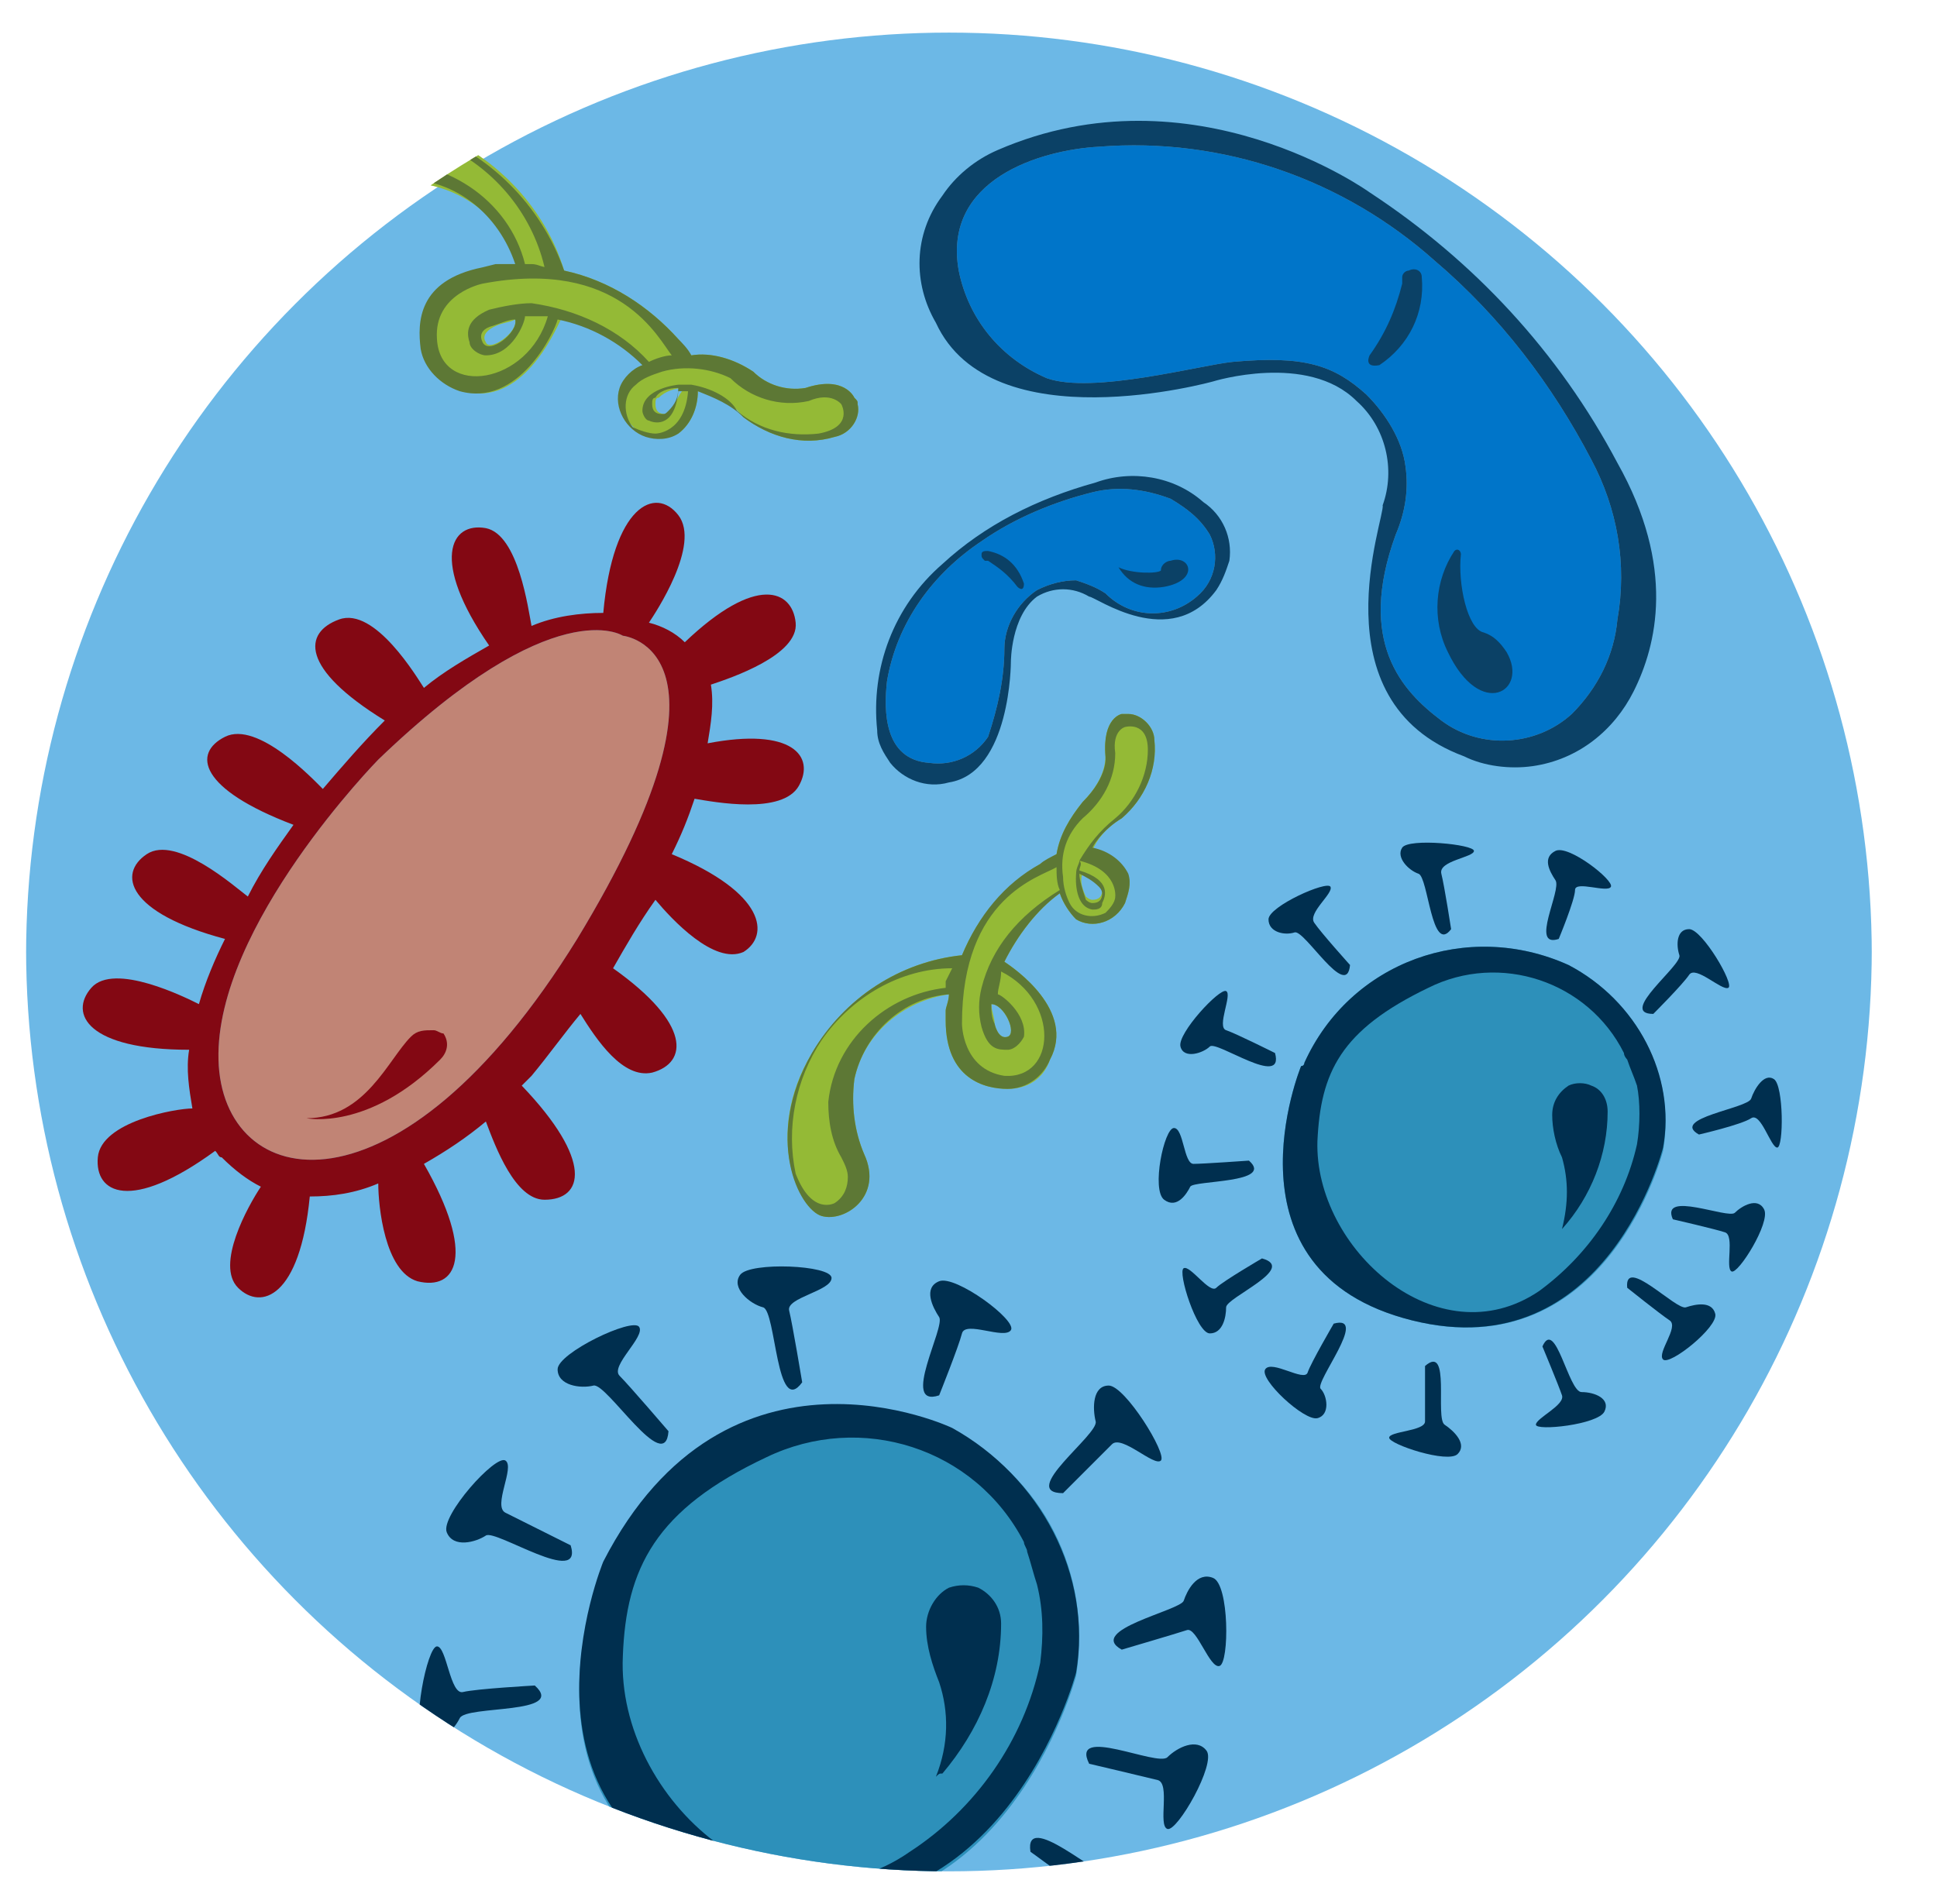 <svg version="1.1" id="bacteria" xmlns="http://www.w3.org/2000/svg" xmlns:xlink="http://www.w3.org/1999/xlink" x="0px" y="0px"
    viewBox="0 0 59.4 58.4" style="enable-background:new 0 0 59.4 58.4;" xml:space="preserve" class="pwd-svg-bacteria">
    <style>
        .bacteria-st0{clip-path:url(#SVGID_2_bacteria);}
        .bacteria-st1{fill:#6CB8E6;}
        .bacteria-st2{fill:#0075C9;}
        .bacteria-st3{fill:#0B4166;}
        .bacteria-st4{fill:#2D90BA;}
        .bacteria-st5{fill:#002F4F;}
        .bacteria-st6{fill:#C18475;}
        .bacteria-st7{fill:#830813;}
        .bacteria-st8{fill:#94BA36;}
        .bacteria-st9{fill:#5D7835;}

        .bean {
            -webkit-transform-origin: bottom left;
                -ms-transform-origin: bottom left;
                    transform-origin: bottom left;
            -webkit-animation: beanMove 15s ease-out;
            -webkit-animation-iteration-count: infinite;
                    animation-iteration-count: infinite;
        }
        .lilbeanTop {
            -webkit-transform-origin: bottom left;
                -ms-transform-origin: bottom left;
                    transform-origin: bottom left;
            -webkit-animation: beanMove 3s ease-out;
            -webkit-animation-iteration-count: infinite;
                    animation-iteration-count: infinite;
        }
        .lilBean {
            -webkit-transform-origin: bottom right;
                -ms-transform-origin: bottom right;
                    transform-origin: bottom right;
            -webkit-animation: beanMove 15s ease-out;
            -webkit-animation-iteration-count: infinite;
                    animation-iteration-count: infinite;
        }
        .lilbeanLeft {
            -webkit-transform-origin: bottom right;
                -ms-transform-origin: bottom right;
                    transform-origin: bottom right;
            -webkit-animation: beanMove 2s ease-out;
            -webkit-animation-iteration-count: infinite;
                    animation-iteration-count: infinite;
        }
        @-webkit-keyframes beanMove {
            0% {
                -webkit-transform: rotate(0deg);
            }

            50% {
                -webkit-transform: rotate(2deg);
            }
            80% {
                -webkit-transform: rotate(-1deg);
                
            }

            100% {
                -webkit-transform: rotate(0deg);
                
            }
        } 

        .spikes {
            -webkit-transform-origin: 74.5% 89%;
                -ms-transform-origin: 74.5% 89%;
                    transform-origin: 74.5% 89%;
            -webkit-animation: spin 5s linear;
            -webkit-animation-iteration-count: infinite;
                    animation-iteration-count: infinite;
        }
        .spikesRight {
            -webkit-transform-origin: 76% 60%;
                -ms-transform-origin: 76% 60%;
                    transform-origin: 76% 60%;
            -webkit-animation: spin 35s linear;
            -webkit-animation-iteration-count: infinite;
                    animation-iteration-count: infinite;
        }
        .spikesLeft {
            -webkit-transform-origin: 43% 88%;
                -ms-transform-origin: 43% 88%;
                    transform-origin: 43% 88%;
            -webkit-animation: spin 35s linear;
            animation-direction: reverse;
            -webkit-animation-iteration-count: infinite;
                    animation-iteration-count: infinite;
        }
  @-webkit-keyframes spin {
            0% {
                -webkit-transform: rotate(0deg);
            }

            100% {
                -webkit-transform: rotate(360deg);
            }
        }  


        .red {
            -webkit-transform-origin: 5% 50%;
                -ms-transform-origin: 5% 50%;
                    transform-origin: 5% 50%;
            -webkit-animation: shrink 13s linear;
            -webkit-animation-iteration-count: infinite;
                    animation-iteration-count: infinite;
        }
        .redLeft {
            -webkit-transform-origin: 15% 25%;
                -ms-transform-origin: 15% 25%;
                    transform-origin: 15% 25%;
            -webkit-animation: shrink 2s linear;
            -webkit-animation-iteration-count: infinite;
                    animation-iteration-count: infinite;
        }
        .redRight {
            -webkit-transform-origin: 95% 65%;
                -ms-transform-origin: 95% 65%;
                    transform-origin: 95% 65%;
            -webkit-animation: shrink 2s linear;
            -webkit-animation-iteration-count: infinite;
                    animation-iteration-count: infinite;
        }
        @-webkit-keyframes shrink {
            0% {
                -webkit-transform: scale(1);
                transform: scale(1);
            }
            50% {
                -webkit-transform: scale(.8, .8);
                transform: scale(.8, .8);
            }
            100% {
                -webkit-transform: scale(1);
                transform: scale(1);
            }
        } 


        .squiggleCenter {
            -webkit-transform-origin: center center;
                -ms-transform-origin: center center;
                    transform-origin: center center;
            -webkit-animation: reflectX 13s ease-in-out;
            -webkit-animation-iteration-count: infinite;
                    animation-iteration-count: infinite;
        }
        .squiggleTop {
            -webkit-transform-origin: 10% 15%;
                -ms-transform-origin: 10% 15%;
                    transform-origin: 10% 15%;
            -webkit-animation: reflectY 13s linear;
            -webkit-animation-iteration-count: infinite;
                    animation-iteration-count: infinite;
        }
        .squiggleTop1 {
            -webkit-transform-origin: 85% 12%;
                -ms-transform-origin: 85% 12%;
                    transform-origin: 85% 12%;
            -webkit-animation: reflectX 3s linear;
            -webkit-animation-iteration-count: infinite;
                    animation-iteration-count: infinite;
        }
        .squiggleBottom{
            -webkit-transform-origin: 35% 85%;
                -ms-transform-origin: 35% 85%;
                    transform-origin: 35% 85%;
            -webkit-animation: reflectY 3s linear;
            -webkit-animation-iteration-count: infinite;
                    animation-iteration-count: infinite;
        }
        @-webkit-keyframes reflectY {
            0% {
                -webkit-transform: rotateY(45deg);
                        transform: rotateY(45deg);
                -webkit-transform: rotateX(0deg);
                        transform: rotateX(0deg);
            }
            100% {
                -webkit-transform: rotateY(45deg);
                        transform: rotateY(45deg);
                -webkit-transform: rotateX(360deg);
                        transform: rotateX(360deg);
            }
        }
        @keyframes reflectY {
            0% {
                -webkit-transform: rotateY(45deg);
                        transform: rotateY(45deg);
                -webkit-transform: rotateX(0deg);
                        transform: rotateX(0deg);
            }
            100% {
                -webkit-transform: rotateY(45deg);
                        transform: rotateY(45deg);
                -webkit-transform: rotateX(360deg);
                        transform: rotateX(360deg);
            }
        }
        @-webkit-keyframes reflectX {
            0% {
                -webkit-transform: rotateX(45deg);
                        transform: rotateX(45deg);
                -webkit-transform: rotateY(0deg);
                        transform: rotateY(0deg);
            }
            100% {
                -webkit-transform: rotateX(45deg);
                        transform: rotateX(45deg);
                -webkit-transform: rotateY(360deg);
                        transform: rotateY(360deg);
            }
        }
        @keyframes reflectX {
            0% {
                -webkit-transform: rotateX(45deg);
                        transform: rotateX(45deg);
                -webkit-transform: rotateY(0deg);
                        transform: rotateY(0deg);
            }
            100% {
                -webkit-transform: rotateX(45deg);
                        transform: rotateX(45deg);
                -webkit-transform: rotateY(360deg);
                        transform: rotateY(360deg);
            }
        }

    </style>
        <g>
            <defs>
                <circle id="SVGID_1_bacteria" cx="29.1" cy="29.1" r="28.3"/>
            </defs>
            <clipPath id="SVGID_2_bacteria">
                <use xlink:href="#SVGID_1_bacteria"  style="overflow:visible;"/>
            </clipPath>
            <g class="bacteria-st0">
                <circle class="bacteria-st1" cx="29.1" cy="29.3" r="28.3"/>
                <g class="bean">
                    <path class="bacteria-st2" d="M48.2,21.9c-1.1,1-2.8,1.1-4,0.2s-2.6-2.4-1.4-5.7c0.3-0.7,0.4-1.4,0.3-2.1c-0.1-0.8-0.6-1.6-1.2-2.2
                        c-1-0.9-1.9-1.2-4.1-1c-1,0.1-4.3,1-5.7,0.5c-1.4-0.6-2.4-1.8-2.7-3.3c-0.5-2.8,2.5-3.7,4.3-3.8c3.8-0.3,7.5,1,10.3,3.5
                        c2,1.7,3.6,3.8,4.8,6.1c0.8,1.5,1.1,3.2,0.8,4.9C49.5,20.1,49,21.1,48.2,21.9z"/>
                    <path class="bacteria-st3" d="M50.1,21.2c0.7-1.4,1.3-3.8-0.5-7C47.8,10.8,45.2,8,42,5.9c0,0-5.4-3.9-11.4-1.3c-0.7,0.3-1.3,0.8-1.7,1.4
                        C28,7.2,28,8.7,28.7,9.9c1.7,3.7,8.5,1.8,8.5,1.8s2.9-0.9,4.4,0.6c0.9,0.8,1.2,2.1,0.8,3.2c0.1,0.3-2.1,6,2.5,7.7
                        c0.6,0.3,1.4,0.4,2.1,0.3C48.4,23.3,49.5,22.4,50.1,21.2z M48.2,21.9c-1.1,1-2.8,1.1-4,0.2s-2.6-2.4-1.4-5.7
                        c0.3-0.7,0.4-1.4,0.3-2.1c-0.1-0.8-0.6-1.6-1.2-2.2c-1-0.9-1.9-1.2-4.1-1c-1,0.1-4.3,1-5.7,0.5c-1.4-0.6-2.4-1.8-2.7-3.3
                        c-0.5-2.8,2.5-3.7,4.3-3.8c3.8-0.3,7.5,1,10.3,3.5c2,1.7,3.6,3.8,4.8,6.1c0.8,1.5,1.1,3.2,0.8,4.9C49.5,20.1,49,21.1,48.2,21.9z
                        "/>
                    <path class="bacteria-st3" d="M43.6,8.5c0-0.2-0.2-0.3-0.4-0.2c-0.1,0-0.2,0.1-0.2,0.2c0,0.1,0,0.1,0,0.2c-0.2,0.8-0.5,1.5-1,2.2
                        c0,0-0.2,0.4,0.3,0.3C43.2,10.6,43.7,9.6,43.6,8.5z"/>
                    <path class="bacteria-st3" d="M44.8,17c0-0.1-0.1-0.2-0.2-0.1C44,17.8,43.9,19,44.4,20c1,2.1,2.5,1.2,1.8,0c-0.2-0.3-0.4-0.5-0.7-0.6
                        C45,19.3,44.7,17.9,44.8,17z"/>
                </g>
                <g class="circleRight">
                    <path class="bacteria-st4" d="M48.1,29.6c-3.1-1.4-6.7-0.1-8.1,3c0,0,0,0.1-0.1,0.1c0,0-2.6,6.3,3.4,7.8s7.7-5.2,7.7-5.2
                        C51.4,33,50.2,30.7,48.1,29.6z"/>
                    <path class="bacteria-st5" d="M48.1,29.6c-3.1-1.4-6.7-0.1-8.1,3c0,0,0,0.1-0.1,0.1c0,0-2.6,6.3,3.4,7.8s7.7-5.3,7.7-5.3
                        C51.4,33,50.2,30.7,48.1,29.6z M50.2,35.1c-0.4,1.8-1.5,3.4-3,4.5c-3.1,2.1-6.9-1.3-6.8-4.6c0.1-2.1,0.7-3.4,3.4-4.7
                        c2.2-1.1,4.9-0.2,6,2c0,0.1,0.1,0.2,0.1,0.2c0.1,0.3,0.2,0.5,0.3,0.8C50.3,33.8,50.3,34.5,50.2,35.1z"/>
                    <path class="bacteria-st5" d="M47.9,37.7c0.9-1,1.4-2.3,1.4-3.6c0-0.4-0.2-0.7-0.5-0.8c-0.2-0.1-0.5-0.1-0.7,0c-0.3,0.2-0.5,0.5-0.5,0.9
                        s0.1,0.9,0.3,1.3C48.1,36.2,48.1,36.9,47.9,37.7C47.8,37.7,47.8,37.7,47.9,37.7C47.8,37.7,47.9,37.7,47.9,37.7z"/>
                </g>
                <g class="spikesRight">
                    <path class="bacteria-st5" d="M39.1,32.3c0,0-1.2-0.6-1.5-0.7s0.2-1.1,0-1.2s-1.5,1.3-1.4,1.7s0.7,0.2,0.9,0S39.4,33.4,39.1,32.3z"/>
                    <path class="bacteria-st5" d="M38.3,35.6c0,0-1.4,0.1-1.7,0.1s-0.3-1.1-0.6-1.1s-0.7,1.9-0.3,2.2s0.7-0.2,0.8-0.4S39.1,36.3,38.3,35.6z"/>
                    <path class="bacteria-st5" d="M44.5,28.5c0,0-0.2-1.3-0.3-1.7s1-0.5,1-0.7s-2-0.4-2.2-0.1s0.2,0.7,0.5,0.8S43.9,29.3,44.5,28.5z"/>
                    <path class="bacteria-st5" d="M41.4,29.6c0,0-0.9-1-1.1-1.3s0.6-0.9,0.5-1.1s-1.9,0.6-1.9,1s0.5,0.5,0.8,0.4S41.3,30.7,41.4,29.6z"/>
                    <path class="bacteria-st5" d="M51.3,37.4c0,0,1.3,0.3,1.6,0.4s0,1.1,0.2,1.2s1.2-1.5,1-1.9s-0.7-0.1-0.9,0.1S50.9,36.5,51.3,37.4z"/>
                    <path class="bacteria-st5" d="M52.1,34.8c0,0,1.3-0.3,1.6-0.5s0.6,0.9,0.8,0.9s0.2-1.9-0.1-2.1s-0.6,0.3-0.7,0.6S51.2,34.3,52.1,34.8z"/>
                    <path class="bacteria-st5" d="M47.3,41.3c0,0,0.5,1.2,0.6,1.5s-0.8,0.7-0.8,0.9s1.9,0,2.1-0.4s-0.3-0.6-0.7-0.6S47.7,40.4,47.3,41.3z"/>
                    <path class="bacteria-st5" d="M49.9,39.5c0,0,1,0.8,1.3,1s-0.4,1-0.2,1.2s1.7-1,1.6-1.4S52,40,51.7,40.1S49.8,38.5,49.9,39.5z"/>
                    <path class="bacteria-st5" d="M38.7,38.6c0,0-1.2,0.7-1.4,0.9s-0.8-0.7-1-0.6s0.4,2,0.8,2s0.5-0.5,0.5-0.8S39.8,38.9,38.7,38.6z"/>
                    <path class="bacteria-st5" d="M40.9,40.6c0,0-0.7,1.2-0.8,1.5S39,41.7,38.8,42s1.2,1.6,1.6,1.5s0.3-0.7,0.1-0.9S42,40.3,40.9,40.6z"/>
                    <path class="bacteria-st5" d="M43.7,41.9c0,0,0,1.4,0,1.7s-1.1,0.3-1.1,0.5s1.8,0.8,2.1,0.5s-0.1-0.7-0.4-0.9S44.5,41.2,43.7,41.9z"/>
                    <path class="bacteria-st5" d="M50.7,31.1c0,0,0.9-0.9,1.1-1.2s1,0.5,1.2,0.4s-0.8-1.8-1.2-1.8s-0.4,0.5-0.3,0.8S49.6,31.1,50.7,31.1z"/>
                    <path class="bacteria-st5" d="M47.8,28.8c0,0,0.5-1.2,0.5-1.5s1,0.1,1.1-0.1s-1.3-1.3-1.7-1.1s-0.2,0.6,0,0.9S46.9,29.1,47.8,28.8z"/>
                </g>
                <g class="red">
                    <path class="bacteria-st6" d="M17.7,28.8c-5.5,8.9-10.9,7.8-11,3.7s4.9-9.2,4.9-9.2c5.4-5.2,7.5-3.8,7.5-3.8S23.1,19.9,17.7,28.8z"/>
                    <path class="bacteria-st7" d="M20.6,26.2c0.3-0.6,0.5-1.1,0.7-1.7c0.6,0.1,2.7,0.5,3.2-0.4s-0.2-1.8-2.8-1.3c0.1-0.6,0.2-1.2,0.1-1.8
                        c0.6-0.2,2.7-0.9,2.6-1.9s-1.2-1.5-3.4,0.6l0,0c-0.3-0.3-0.7-0.5-1.1-0.6c0.2-0.3,1.6-2.4,0.9-3.3c-0.7-0.9-2-0.3-2.3,3
                        c-0.7,0-1.5,0.1-2.2,0.4c-0.1-0.5-0.4-2.8-1.4-3c-1.1-0.2-1.7,1,0.1,3.6c-0.7,0.4-1.4,0.8-2,1.3c-0.2-0.3-1.5-2.5-2.6-2.1
                        s-1.2,1.5,1.4,3.1c-0.7,0.7-1.3,1.4-1.9,2.1c-0.3-0.3-2-2.1-3-1.6S6.1,24.2,9,25.3c-0.5,0.7-1,1.4-1.4,2.2
                        c-0.4-0.3-2.2-1.9-3.1-1.3S3.9,28,6.9,28.8c-0.3,0.6-0.6,1.3-0.8,2c-0.4-0.2-2.6-1.3-3.3-0.5s-0.1,1.9,3,1.9
                        c-0.1,0.6,0,1.2,0.1,1.8c-0.5,0-2.8,0.4-2.9,1.5s1,1.7,3.6-0.2c0.1,0.1,0.1,0.2,0.2,0.2c0.4,0.4,0.8,0.7,1.2,0.9
                        c-0.4,0.6-1.4,2.4-0.7,3.1s1.9,0.3,2.2-2.8c0.7,0,1.4-0.1,2.1-0.4c0,0.7,0.2,2.7,1.2,3c1.2,0.3,1.8-0.8,0.2-3.6
                        c0.7-0.4,1.3-0.8,1.9-1.3c0.3,0.8,0.9,2.4,1.8,2.4c1.2,0,1.5-1.2-0.7-3.5l0.3-0.3c0.5-0.6,1-1.3,1.5-1.9c0.5,0.8,1.3,2,2.2,1.8
                        c1.1-0.3,1.2-1.5-1.2-3.2c0.4-0.7,0.8-1.4,1.3-2.1c0.5,0.6,1.8,2,2.7,1.6C23.6,28.7,23.5,27.4,20.6,26.2z M17.7,28.8
                        c-5.5,8.9-10.9,7.8-11,3.7s4.9-9.2,4.9-9.2c5.4-5.2,7.5-3.8,7.5-3.8S23.1,19.9,17.7,28.8z"/>
                    <path class="bacteria-st7" d="M13.3,31.6L13.3,31.6c-0.3,0-0.5,0-0.7,0.2c-0.7,0.7-1.4,2.5-3.2,2.5c0,0,1.9,0.4,4.1-1.8
                        c0.2-0.2,0.3-0.5,0.1-0.8C13.5,31.7,13.4,31.6,13.3,31.6z"/>
                </g>
                <g class="squiggleCenter">
                    <path class="bacteria-st8" d="M34.4,25.1c0.7-0.6,1.1-1.5,1-2.4c0-0.4-0.4-0.8-0.8-0.8c-0.1,0-0.1,0-0.2,0c0,0-0.6,0.1-0.5,1.3
                        c0,0.5-0.3,1-0.7,1.4c-0.4,0.5-0.7,1-0.8,1.6l-0.5,0.3c-1.1,0.7-1.9,1.6-2.4,2.8l0,0c-1.9,0.2-3.6,1.3-4.6,3
                        c-1.5,2.5-0.4,4.8,0.3,5s1.9-0.6,1.3-1.9c-0.3-0.7-0.4-1.5-0.3-2.3c0.3-1.4,1.5-2.4,2.9-2.6c0,0.2-0.1,0.4-0.1,0.5s0,0.3,0,0.3
                        c0,1.8,1.2,2.1,1.9,2.1c0.6,0,1.1-0.3,1.3-0.9c0.8-1.5-1.1-2.8-1.4-3c0.4-0.8,1-1.6,1.7-2.1l0,0c0.1,0.3,0.3,0.6,0.5,0.8
                        c0.5,0.3,1.2,0.1,1.5-0.5c0.1-0.3,0.2-0.6,0.1-0.8c-0.2-0.4-0.6-0.7-1.1-0.8C33.6,25.8,33.9,25.4,34.4,25.1z M30.9,31.8
                        c-0.3,0.1-0.4-0.4-0.4-0.4c0-0.2-0.1-0.4-0.1-0.6C30.8,30.8,31.2,31.7,30.9,31.8z M33.7,27.1c0.1,0.1,0.1,0.2,0.1,0.2
                        c0,0.2-0.1,0.3-0.3,0.3c-0.1,0-0.2-0.1-0.2-0.1c-0.1-0.2-0.2-0.5-0.1-0.7l0,0C33.4,26.8,33.6,26.9,33.7,27.1L33.7,27.1z"/>
                    <path class="bacteria-st9" d="M34.4,25.1c0.7-0.6,1.1-1.5,1-2.4c0-0.4-0.4-0.8-0.8-0.8c-0.1,0-0.1,0-0.2,0c0,0-0.6,0.1-0.5,1.3
                        c0,0,0.1,0.6-0.7,1.4c-0.4,0.5-0.7,1-0.8,1.6c-0.2,0.1-0.4,0.2-0.5,0.3c-1.1,0.6-1.9,1.6-2.4,2.8l0,0c-1.9,0.2-3.6,1.3-4.6,3
                        c-1.5,2.6-0.4,4.8,0.3,5s1.9-0.6,1.3-1.9c-0.3-0.7-0.4-1.5-0.3-2.3c0.3-1.4,1.5-2.5,2.9-2.6c0,0.2-0.1,0.4-0.1,0.5s0,0.3,0,0.3
                        c0,1.8,1.2,2.1,1.9,2.1c0.6,0,1.1-0.4,1.3-0.9c0.8-1.5-1.1-2.8-1.4-3c0.4-0.8,1-1.6,1.7-2.1l0,0c0.1,0.3,0.3,0.6,0.5,0.8
                        c0.5,0.3,1.2,0.1,1.5-0.5c0.1-0.3,0.2-0.6,0.1-0.9c-0.2-0.4-0.6-0.7-1.1-0.8C33.6,25.8,33.9,25.4,34.4,25.1z M25.4,33.8
                        c0,0.6,0.1,1.2,0.4,1.7c0.1,0.2,0.2,0.4,0.2,0.6c0,0.3-0.1,0.6-0.4,0.8c0,0-0.7,0.4-1.2-0.9c-0.3-1.4,0-2.9,0.8-4.1
                        c0.9-1.3,2.4-2.2,4-2.2l0,0L29,30.1c0,0.1,0,0.1,0,0.2C27.2,30.5,25.6,31.9,25.4,33.8L25.4,33.8z M30.1,30.3
                        c-0.1,0.4-0.1,0.8,0,1.2c0.2,0.7,0.5,0.7,0.8,0.7c0.2,0,0.4-0.2,0.5-0.4c0.1-0.7-0.7-1.3-0.8-1.3c0-0.2,0.1-0.4,0.1-0.7
                        c1.8,0.9,1.7,3.3,0.1,3.2c-1.3-0.2-1.3-1.6-1.3-1.6c0-3.9,2.4-4.5,2.9-4.8l0,0c0,0.2,0,0.5,0.1,0.7
                        C31.2,28.1,30.4,29.1,30.1,30.3L30.1,30.3z M30.4,30.8c0.4,0,0.8,0.9,0.5,1s-0.4-0.4-0.4-0.4C30.4,31.2,30.4,31,30.4,30.8
                        L30.4,30.8z M33.1,26.4c0,0.1-0.1,0.2-0.1,0.4c0,0-0.1,1,0.5,1.1c0.1,0,0.3,0,0.3-0.2c0.1-0.2,0.3-0.7-0.7-1
                        C33.1,26.6,33.2,26.5,33.1,26.4c1.2,0.3,1.1,1.1,1.1,1.1c0,0.2-0.2,0.4-0.3,0.5c-0.4,0.2-0.9,0.1-1.1-0.3
                        c-0.1-0.2-0.2-0.5-0.2-0.8c-0.1-0.7,0.1-1.3,0.6-1.8c0.6-0.5,1-1.2,1-2c-0.1-0.7,0.3-0.8,0.3-0.8s0.7-0.2,0.7,0.7
                        c0,0.8-0.4,1.6-1,2.1C33.7,25.5,33.4,25.9,33.1,26.4z M33.1,26.8L33.1,26.8c0.2,0.1,0.4,0.2,0.6,0.4c0.1,0.1,0.1,0.2,0.1,0.2
                        c0,0.2-0.1,0.3-0.3,0.3c-0.1,0-0.2-0.1-0.2-0.1C33.2,27.3,33.1,27,33.1,26.8L33.1,26.8z"/>
                </g>
                <g class="circleLeft">
                    <path class="bacteria-st4" d="M29.2,43.9c0,0-6.9-3.3-10.7,4.1c0,0-3.4,8.2,4.4,10.2S33,51.4,33,51.4C33.5,48.3,32,45.3,29.2,43.9z"/>
                    <path class="bacteria-st5" d="M29.2,43.8c0,0-6.9-3.3-10.7,4.1c0,0-3.4,8.2,4.4,10.2S33,51.3,33,51.3C33.5,48.3,31.9,45.3,29.2,43.8z
                        M31.9,51c-0.5,2.4-2,4.5-4,5.8c-4,2.8-9-1.6-8.8-6c0.1-2.7,1-4.5,4.4-6.1c2.9-1.4,6.4-0.3,7.9,2.6c0,0.1,0.1,0.2,0.1,0.3
                        c0.1,0.3,0.2,0.7,0.3,1C32,49.4,32,50.2,31.9,51z"/>
                    <path class="bacteria-st5" d="M28.9,54.4c1.1-1.3,1.8-2.9,1.8-4.6c0-0.5-0.3-0.9-0.7-1.1c-0.3-0.1-0.6-0.1-0.9,0
                        c-0.4,0.2-0.7,0.7-0.7,1.2c0,0.6,0.2,1.2,0.4,1.7c0.3,0.9,0.3,1.9-0.1,2.9C28.8,54.4,28.8,54.4,28.9,54.4L28.9,54.4z"/>
                </g>
                <g class="spikesLeft">
                    <path class="bacteria-st5" d="M17.5,47.4c0,0-1.6-0.8-2-1s0.3-1.4,0-1.6s-2,1.7-1.8,2.2s0.9,0.3,1.2,0.1S17.9,48.7,17.5,47.4z"/>
                    <path class="bacteria-st5" d="M16.4,51.7c0,0-1.8,0.1-2.2,0.2s-0.5-1.4-0.8-1.4S12.6,53,13,53.3s0.9-0.2,1.1-0.6S17.4,52.6,16.4,51.7z"/>
                    <path class="bacteria-st5" d="M24.6,42.4c0,0-0.3-1.8-0.4-2.2s1.3-0.6,1.3-1s-2.5-0.5-2.8-0.1s0.3,0.9,0.7,1S23.8,43.5,24.6,42.4z"/>
                    <path class="bacteria-st5" d="M20.5,43.9c0,0-1.2-1.4-1.5-1.7s0.8-1.2,0.6-1.5s-2.5,0.8-2.5,1.3s0.7,0.6,1.1,0.5S20.4,45.3,20.5,43.9z"/>
                    <path class="bacteria-st5" d="M33.4,54.1c0,0,1.7,0.4,2.1,0.5s0,1.4,0.3,1.5s1.5-2,1.2-2.4s-0.9-0.1-1.2,0.2S32.8,52.9,33.4,54.1z"/>
                    <path class="bacteria-st5" d="M34.4,50.6c0,0,1.7-0.5,2-0.6s0.7,1.2,1,1.1s0.3-2.5-0.2-2.7s-0.8,0.4-0.9,0.7S33.3,50,34.4,50.6z"/>
                    <path class="bacteria-st5" d="M28.2,59.1c0,0,0.7,1.6,0.8,2s-1.1,0.8-1,1.2s2.5,0,2.7-0.5S30.3,61,29.9,61S28.7,57.9,28.2,59.1z"/>
                    <path class="bacteria-st5" d="M31.6,56.8c0,0,1.4,1,1.7,1.3s-0.5,1.3-0.3,1.5s2.2-1.3,2.1-1.8s-0.8-0.4-1.1-0.3S31.4,55.5,31.6,56.8z"/>
                    <path class="bacteria-st5" d="M17,55.7c0,0-1.5,1-1.9,1.2s-1.1-1-1.4-0.8s0.5,2.6,1,2.7s0.7-0.6,0.7-1S18.3,56,17,55.7z"/>
                    <path class="bacteria-st5" d="M19.9,58.2c0,0-0.9,1.5-1.1,1.9s-1.4-0.4-1.6-0.1s1.6,2.1,2.1,1.9c0.5-0.2,0.3-0.8,0.1-1.2
                        S21.2,57.9,19.9,58.2z"/>
                    <path class="bacteria-st5" d="M23.5,59.9c0,0,0,1.8,0,2.2s-1.4,0.3-1.4,0.7s2.4,1,2.8,0.7s-0.1-0.9-0.5-1.1S24.5,59,23.5,59.9z"/>
                    <path class="bacteria-st5" d="M32.6,45.8c0,0,1.2-1.2,1.5-1.5s1.3,0.7,1.5,0.5s-1.1-2.3-1.6-2.3s-0.5,0.7-0.4,1.1S31.2,45.8,32.6,45.8z"/>
                    <path class="bacteria-st5" d="M28.8,42.8c0,0,0.6-1.5,0.7-1.9s1.3,0.2,1.5-0.1s-1.7-1.7-2.2-1.5s-0.2,0.8,0,1.1S27.6,43.2,28.8,42.8z"/>
                </g>
                <g class="squiggleTop">
                    <path class="bacteria-st8" d="M22.8,12.8c0.8,0.6,1.8,0.9,2.8,0.6c0.5-0.1,0.8-0.6,0.7-1c0-0.1,0-0.1-0.1-0.2c0,0-0.3-0.7-1.5-0.3
                        c-0.6,0.1-1.2-0.1-1.6-0.5c-0.6-0.4-1.3-0.6-1.9-0.5l-0.4-0.5c-0.9-1-2.1-1.8-3.5-2.1l0,0c-0.6-2-2.2-3.6-4.1-4.3
                        C10,2.9,7.8,4.5,7.7,5.4s1,1.9,2.3,1c0.7-0.5,1.5-0.8,2.4-0.8c1.6,0,3,1,3.5,2.5c-0.2,0-0.4,0-0.6,0l-0.4,0.1
                        c-2,0.4-2,1.7-1.9,2.5c0.1,0.6,0.6,1.1,1.2,1.3c1.8,0.5,2.8-1.8,3-2.2c1,0.2,1.9,0.7,2.6,1.4l0,0c-0.3,0.1-0.6,0.4-0.7,0.7
                        c-0.2,0.6,0.2,1.3,0.8,1.5c0.3,0.1,0.6,0,0.9-0.1c0.4-0.3,0.6-0.8,0.6-1.3C22,12.1,22.5,12.4,22.8,12.8z M14.9,10.5
                        c-0.2-0.3,0.3-0.5,0.3-0.5c0.2-0.1,0.4-0.1,0.6-0.2C15.9,10.2,15,10.8,14.9,10.5z M20.6,12.6c-0.1,0.1-0.1,0.1-0.2,0.1
                        c-0.2,0-0.3-0.1-0.3-0.3c0-0.1,0-0.2,0.1-0.2c0.2-0.2,0.5-0.3,0.8-0.3l0,0C20.8,12.1,20.7,12.4,20.6,12.6L20.6,12.6z"/>
                    <path class="bacteria-st9" d="M22.8,12.8c0.8,0.6,1.8,0.9,2.8,0.6c0.5-0.1,0.8-0.6,0.7-1c0-0.1,0-0.1-0.1-0.2c0,0-0.3-0.7-1.5-0.3
                        c-0.6,0.1-1.2-0.1-1.6-0.5c-0.6-0.4-1.3-0.6-1.9-0.5c-0.1-0.2-0.3-0.4-0.4-0.5c-0.9-1-2.1-1.8-3.5-2.1l0,0C16.6,6.3,15,4.7,13,4
                        c-3-1.1-5.2,0.5-5.3,1.3s1,1.9,2.3,1c0.7-0.5,1.5-0.8,2.4-0.8c1.6,0,2.9,1.1,3.4,2.6c-0.2,0-0.4,0-0.6,0l-0.4,0.1
                        c-2,0.4-2,1.7-1.9,2.5c0.1,0.6,0.6,1.1,1.2,1.3c1.8,0.5,2.9-1.8,3-2.2c1,0.2,1.9,0.7,2.6,1.4l0,0c-0.3,0.1-0.6,0.4-0.7,0.7
                        c-0.2,0.6,0.2,1.3,0.8,1.5c0.3,0.1,0.7,0.1,1-0.1c0.4-0.3,0.6-0.8,0.6-1.3C21.9,12.2,22.4,12.4,22.8,12.8z M11.5,5
                        c-0.7,0-1.3,0.3-1.8,0.8C9.6,5.9,9.4,6.1,9.2,6.1c-0.3,0.1-0.7,0-1-0.2c0,0-0.5-0.7,0.7-1.5s3.8-0.4,4.6,0
                        c1.6,0.7,2.8,2.1,3.2,3.8h0.1c-0.2,0-0.3-0.1-0.5-0.1h-0.2C15.6,6.1,13.6,4.8,11.5,5z M16.3,9.3c-0.4,0-0.9,0.1-1.3,0.2
                        c-0.7,0.3-0.7,0.7-0.6,1c0,0.2,0.3,0.4,0.5,0.4c0.8,0,1.2-1,1.2-1.2c0.2,0,0.5,0,0.7,0c-0.6,2.1-3.3,2.5-3.4,0.7
                        c-0.1-1.4,1.4-1.7,1.4-1.7c4.2-0.8,5.4,1.7,5.8,2.2l0,0c-0.2,0-0.5,0.1-0.7,0.2C19,10.1,17.7,9.5,16.3,9.3z M15.8,9.8
                        c0.1,0.4-0.8,1.1-1,0.7s0.3-0.5,0.3-0.5C15.4,9.9,15.6,9.8,15.8,9.8z M21.2,11.8c-0.1,0-0.3,0-0.4,0c0,0-1.1,0.1-1.1,0.8
                        c0,0.1,0.1,0.3,0.2,0.3c0.2,0.1,0.8,0.2,0.9-0.9c0.1,0,0.2,0,0.3,0c-0.1,1.3-1,1.3-1,1.3c-0.2,0-0.5-0.1-0.7-0.2
                        c-0.3-0.4-0.3-1,0.1-1.3c0.2-0.2,0.5-0.3,0.8-0.4c0.7-0.2,1.5-0.1,2.1,0.2c0.6,0.6,1.5,0.9,2.4,0.7c0.7-0.3,1,0.1,1,0.1
                        s0.4,0.7-0.7,0.9c-0.9,0.1-1.8-0.1-2.5-0.7C22.4,12.2,21.8,11.9,21.2,11.8z M20.8,11.9L20.8,11.9c0,0.3-0.1,0.5-0.3,0.7
                        c-0.1,0.1-0.1,0.1-0.2,0.1c-0.2,0-0.3-0.1-0.3-0.3c0-0.1,0-0.2,0.1-0.2C20.2,12,20.5,11.9,20.8,11.9z"/>
                </g>
                <g class="lilBean">
                    <path class="bacteria-st2" d="M37.1,16.4c0.3,0.6,0.2,1.4-0.4,1.9c-0.8,0.7-2,0.7-2.8-0.1c-0.3-0.2-0.6-0.3-0.9-0.4
                        c-0.4,0-0.8,0.1-1.2,0.3c-0.6,0.4-1,1.1-1,1.8c0,0.9-0.2,1.8-0.5,2.7c-0.4,0.6-1.1,0.9-1.8,0.8c-1.4-0.1-1.4-1.6-1.3-2.5
                        c0.3-1.8,1.4-3.3,2.9-4.3c1-0.7,2.2-1.2,3.4-1.5c0.8-0.2,1.6-0.1,2.4,0.2C36.4,15.6,36.8,15.9,37.1,16.4z"/>
                    <path class="bacteria-st3" d="M36.9,15.4c-0.9-0.8-2.2-1-3.3-0.6c-1.8,0.5-3.4,1.3-4.7,2.5c-1.5,1.3-2.2,3.2-2,5.1c0,0.4,0.2,0.7,0.4,1
                        c0.4,0.5,1.1,0.8,1.8,0.6c1.9-0.3,1.9-3.7,1.9-3.7s0-1.4,0.8-2c0.5-0.3,1.1-0.3,1.6,0c0.2,0,2.5,1.7,3.9-0.2
                        c0.2-0.3,0.3-0.6,0.4-0.9C37.8,16.5,37.5,15.8,36.9,15.4z M37.1,16.4c0.3,0.6,0.2,1.4-0.4,1.9c-0.8,0.7-2,0.7-2.8-0.1
                        c-0.3-0.2-0.6-0.3-0.9-0.4c-0.4,0-0.8,0.1-1.2,0.3c-0.6,0.4-1,1.1-1,1.8c0,0.9-0.2,1.8-0.5,2.7c-0.4,0.6-1.1,0.9-1.8,0.8
                        c-1.4-0.1-1.4-1.6-1.3-2.5c0.3-1.8,1.4-3.3,2.9-4.3c1-0.7,2.2-1.2,3.4-1.5c0.8-0.2,1.6-0.1,2.4,0.2
                        C36.4,15.6,36.8,15.9,37.1,16.4z"/>
                    <path class="bacteria-st3" d="M30.3,16.9c-0.1,0-0.2,0-0.2,0.1s0,0.1,0.1,0.2h0.1c0.3,0.2,0.6,0.4,0.9,0.8c0,0,0.2,0.2,0.2-0.1
                        C31.2,17.3,30.8,17,30.3,16.9z"/>
                    <path class="bacteria-st3" d="M34.3,17.4C34.3,17.4,34.2,17.4,34.3,17.4c0.3,0.5,0.8,0.7,1.4,0.6c1.1-0.2,0.8-1,0.2-0.8
                        c-0.1,0-0.3,0.1-0.3,0.3C35.5,17.6,34.7,17.6,34.3,17.4z"/>
                </g>
            </g>
        </g>
    </svg>
